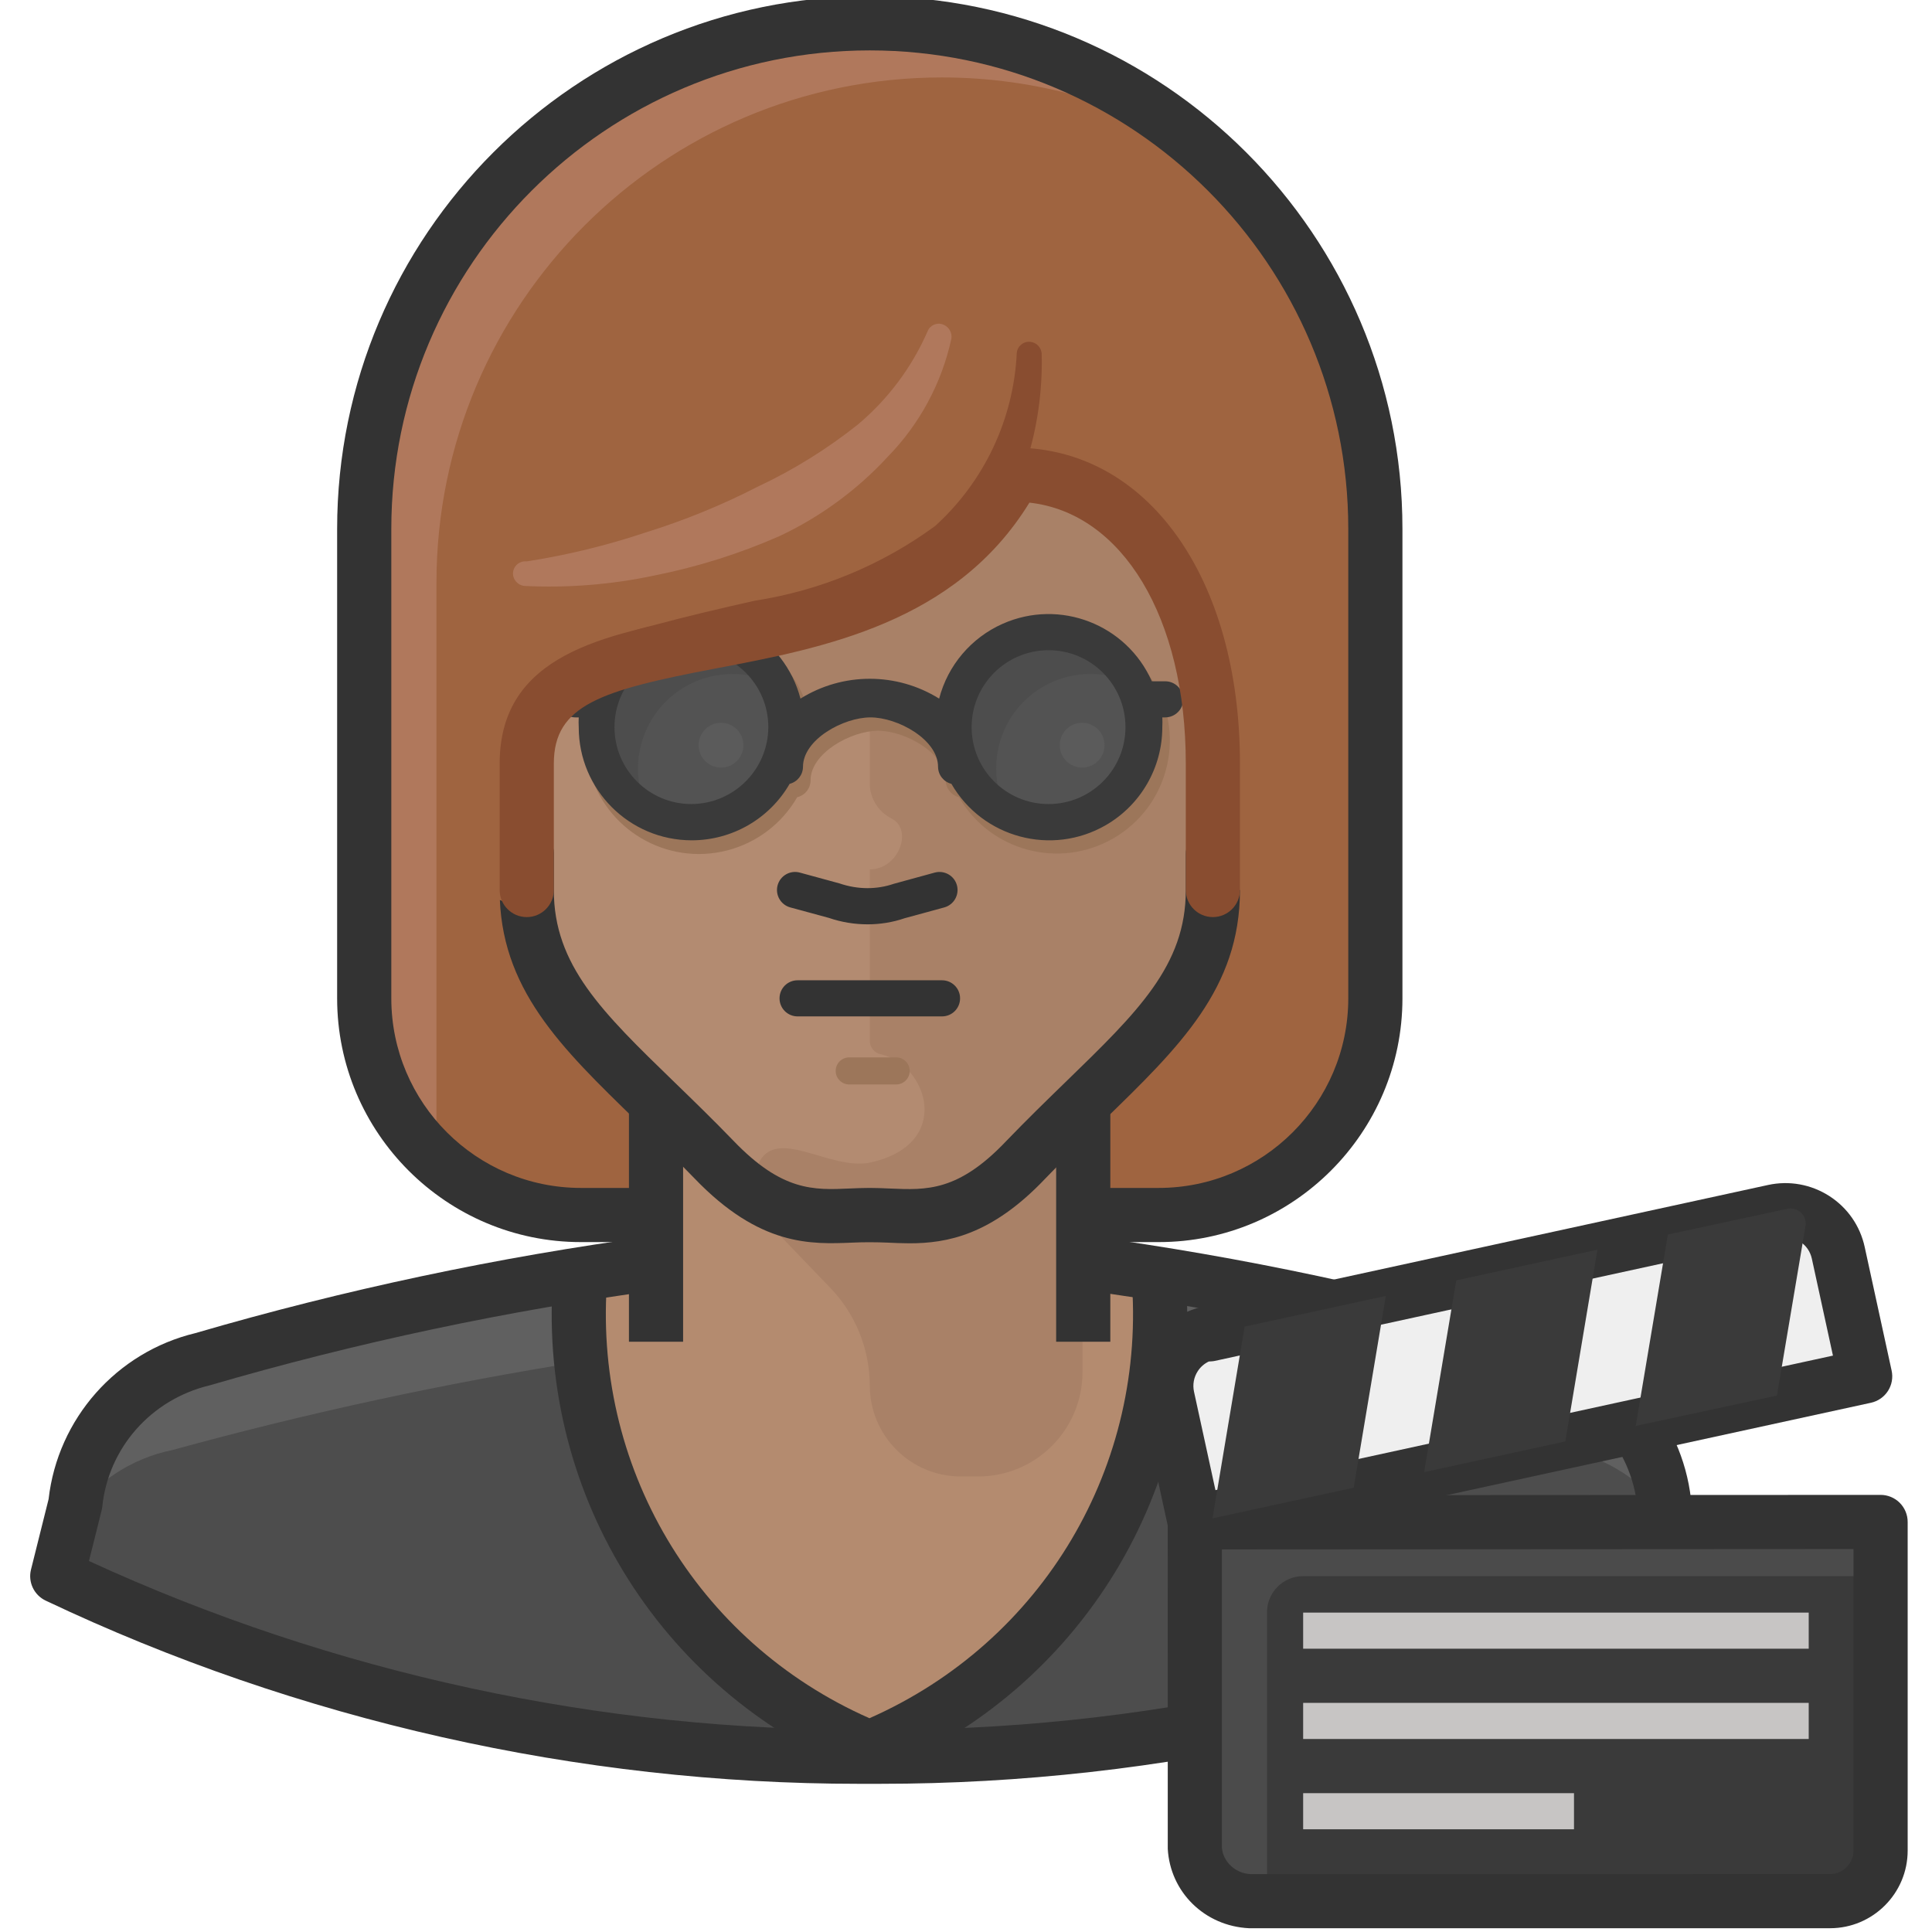 <svg height="511pt" viewBox="-7 1 511 512" width="511pt" xmlns="http://www.w3.org/2000/svg"><path d="m356.988 141.16v124.41c0 31.711-25.707 57.422-57.422 57.422h-153.121c-31.711 0-57.422-25.711-57.422-57.422v-124.41c0-73.996 59.988-133.984 133.984-133.984 73.996 0 133.98 59.988 133.98 133.984zm0 0" fill="#9f6440"/><path d="m433.547 399.551c-1.914-18.57-15.34-33.914-33.492-38.281-39.465-11.555-79.742-20.129-120.488-25.645v-52.16h-113.215v52.254c-40.715 5.496-80.957 14.035-120.391 25.551-18.156 4.367-31.578 19.711-33.496 38.281l-4.785 19.141c67.266 31.934 140.867 48.289 215.328 47.852 74.457.438 148.059-15.918 215.324-47.852zm0 0" fill="#b48b6f"/><path d="m433.547 399.551c-1.914-18.57-15.34-33.914-33.492-38.281-33.035-9.422-66.547-17.086-100.391-22.965 4.68 54.137-26.316 105.051-76.562 125.75-50.242-20.699-81.242-71.613-76.559-125.75-33.91 5.871-67.484 13.539-100.582 22.965-18.156 4.367-31.578 19.711-33.496 38.281l-4.785 19.141c67.266 31.934 140.867 48.289 215.328 47.852 74.457.438 148.059-15.918 215.324-47.852zm0 0" fill="#606060"/><path d="m434.312 402.52c-6.297-8.891-15.738-15.051-26.41-17.227-35.844-9.844-72.203-17.703-108.91-23.543-4.418 45.566-33.652 84.965-75.984 102.398-42.363-17.398-71.613-56.812-75.988-102.398-36.711 5.828-73.07 13.688-108.906 23.543-10.676 2.176-20.117 8.336-26.414 17.227l-4.02 16.172c67.266 31.934 140.867 48.289 215.328 47.852 74.457.438 148.059-15.918 215.324-47.852zm0 0" fill="#4d4d4d"/><path d="m166.352 283.465v10.816l46.031 47.852c6.805 6.996 10.613 16.367 10.621 26.125.055 13.207 10.719 23.918 23.926 24.023h4.785c15.277 0 27.66-12.383 27.66-27.66v-81.156zm0 0" fill="#a98167"/><path d="m222.914 471.328c-.934 0-1.859-.18-2.734-.543-53.41-22-85.953-75.457-80.977-133l14.297 1.234c-4.344 50.281 23.453 97.047 69.414 117.328 45.961-20.281 73.758-67.047 69.41-117.328l14.301-1.234c4.98 57.543-27.562 110.992-80.977 133-.875.363-1.805.543-2.734.543zm0 0" fill="#333"/><path d="m286.746 356.578h-14.355v-65.934h-98.859v65.934h-14.355v-73.109c0-3.965 3.215-7.18 7.176-7.18h113.215c3.961 0 7.18 3.215 7.18 7.18zm0 0" fill="#333"/><path d="m223.008 31.484c76.559 0 100.484 48.328 100.484 100.199v14.355c16.555 0 20.383 17.32 17.703 39.238-2.297 18.664-9.57 41.535-27.273 42.109v9.57c0 28.711-22.871 43.637-49.574 71.391-17.418 18.375-29.668 14.645-41.34 14.645-11.676 0-23.734 3.637-41.344-14.738-26.703-27.66-49.574-42.684-49.574-71.395 0-4.785 0-10.91 0-9.57-17.801-.574-24.977-23.445-27.273-42.109-2.68-21.914 1.148-39.234 17.703-39.234v-14.355c0-51.777 23.543-100.105 100.488-100.105zm0 0" fill="#b38b71"/><path d="m320.812 144.508c0-2.965 1.148-15.215 1.148-18.184 0-51.871-22.68-96.754-99.625-96.754-8.652-.008-17.293.664-25.84 2.012v100.484c0 10.488-4.41 20.492-12.152 27.562-1.758 1.605-1.879 4.328-.273 6.086.582.637 1.344 1.086 2.188 1.285 8.836 2.219 15.723 9.141 17.895 17.992.551 2.527 3.047 4.137 5.578 3.586.648-.141 1.258-.418 1.789-.812 1.672-1.367 3.59-2.406 5.648-3.062 2.512-.633 5.059.887 5.695 3.398.098.391.145.793.141 1.195v19.809c.211 3.828 2.484 7.234 5.934 8.902 5.551 3.062 1.629 13.398-5.934 13.398v45.457c.016 1.738 1.262 3.219 2.969 3.539 12.535 2.965 19.141 23.926-2.969 28.711-10.527 2.105-24.594-9.57-29.379 0 0 .574-6.316 14.258 29.379 14.258 15.531 2.043 30.984-4.25 40.672-16.555 26.703-27.754 46.992-44.691 48.809-73.402 0-6.031.863-8.996.863-10.051 17.895-.574 24.883-20.957 27.18-39.617 2.68-22.297-3.16-39.238-19.715-39.238zm0 0" fill="#a98167"/><path d="m242.145 270.355h-38.277c-2.648 0-4.785-2.141-4.785-4.785 0-2.645 2.137-4.785 4.785-4.785h38.277c2.648 0 4.785 2.141 4.785 4.785 0 2.645-2.137 4.785-4.785 4.785zm0 0" fill="#333"/><path d="m229.992 288.391h-12.441c-1.98 0-3.586-1.605-3.586-3.586 0-1.98 1.605-3.59 3.586-3.59h12.441c1.98 0 3.59 1.609 3.59 3.59 0 1.98-1.609 3.586-3.59 3.586zm0 0" fill="#9c765a"/><path d="m222.402 245.957c-3.441 0-6.926-.566-10.238-1.703l-10.223-2.777c-2.555-.695-4.059-3.328-3.363-5.875.699-2.555 3.344-4.051 5.875-3.359l10.523 2.871c4.855 1.656 9.863 1.656 14.418.094l10.824-2.965c2.535-.684 5.184.805 5.875 3.359.695 2.547-.809 5.18-3.359 5.875l-10.527 2.871c-3.098 1.066-6.43 1.609-9.805 1.609zm0 0" fill="#333"/><path d="m233.504 330.488c-2.008 0-3.938-.094-5.793-.18-3.152-.129-6.195-.148-9.332 0-10.906.449-24.5 1.066-41.898-17.094-5.242-5.418-10.348-10.375-15.16-15.035-20.344-19.723-36.41-35.293-36.41-61.32v-3.543c-14.238-4.402-24.004-21.129-27.219-47.258-2.266-18.52.105-31.883 7.035-39.715 2.855-3.223 6.453-5.457 10.617-6.629v-8.125c0-40.066 13.984-107.281 107.66-107.281 68.422 0 107.664 39.137 107.664 107.375v8.125c4.168 1.172 7.766 3.406 10.617 6.633 6.934 7.828 9.297 21.188 7.027 39.707-3.207 26.129-12.961 42.863-27.215 47.262v3.543c0 25.953-15.98 41.457-36.207 61.094-4.867 4.719-10.035 9.738-15.371 15.281-14.262 15.047-26.117 17.16-36.016 17.16zm-10.496-14.676c1.766 0 3.543.078 5.352.16 9.68.422 18.09.82 30.785-12.562 5.488-5.699 10.777-10.84 15.75-15.672 19.176-18.609 31.848-30.906 31.848-50.785v-9.57c0-3.875 3.078-7.051 6.945-7.172 14.898-.48 19.363-27.527 20.383-35.809 1.672-13.656.383-24.023-3.531-28.445-1.039-1.176-2.906-2.742-7.047-2.742-3.965 0-7.18-3.215-7.18-7.176v-14.355c0-42.438-16.184-93.02-93.305-93.02-77.121 0-93.309 50.531-93.309 92.926v14.355c0 3.961-3.215 7.176-7.18 7.176-4.141 0-6.004 1.566-7.047 2.738-3.914 4.426-5.199 14.793-3.531 28.453.984 8.023 5.238 33.73 19.078 35.691 4.184-.566 8.254 2.777 8.25 7.098v9.758c0 19.953 12.746 32.309 32.039 51.008 4.922 4.77 10.141 9.832 15.52 15.402 12.922 13.477 21.301 13.133 30.93 12.691 1.766-.074 3.512-.148 5.25-.148zm0 0" fill="#333"/><path d="m272.293 167.383c-13.531.121-25.297 9.301-28.711 22.391-11.449-6.262-25.301-6.262-36.75 0-4.137-16.07-20.52-25.746-36.59-21.609-16.074 4.137-25.75 20.52-21.613 36.59 4.137 16.074 20.52 25.75 36.594 21.613 7.828-2.016 14.512-7.098 18.547-14.102 2.086-.492 3.555-2.359 3.543-4.5 0-7.176 10.719-13.109 17.895-13.109s17.895 5.934 17.895 13.109c.023 2.129 1.477 3.977 3.543 4.5 8.297 14.309 26.625 19.184 40.938 10.887s19.188-26.625 10.891-40.938c-5.375-9.266-15.281-14.957-25.988-14.93zm0 0" fill="#9c765a"/><path d="m200.898 193.699c0 13.902-11.27 25.168-25.168 25.168-13.902 0-25.172-11.266-25.172-25.168 0-13.902 11.27-25.168 25.172-25.168 13.898 0 25.168 11.266 25.168 25.168zm0 0" fill="#4d4d4d"/><path d="m295.547 193.699c0 13.902-11.27 25.168-25.168 25.168-13.902 0-25.172-11.266-25.172-25.168 0-13.902 11.27-25.168 25.172-25.168 13.898 0 25.168 11.266 25.168 25.168zm0 0" fill="#4d4d4d"/><path d="m161.566 204.801c.023 3.93.973 7.797 2.773 11.293 12.312 6.344 27.434 1.504 33.773-10.805 1.848-3.586 2.801-7.559 2.785-11.59-.008-3.934-.961-7.805-2.773-11.293-12.312-6.344-27.434-1.508-33.773 10.805-1.848 3.582-2.801 7.559-2.785 11.59zm0 0" fill="#535353"/><path d="m256.5 204.801c.023 3.93.977 7.797 2.777 11.293 3.488 1.812 7.359 2.766 11.293 2.773 13.898 0 25.168-11.266 25.168-25.168-.008-3.934-.961-7.805-2.773-11.293-12.25-6.344-27.324-1.555-33.668 10.695-1.871 3.613-2.832 7.629-2.797 11.699zm0 0" fill="#535353"/><path d="m301.004 181.547h-3.254c-6.711-15.125-24.406-21.945-39.527-15.238-8.34 3.699-14.539 11-16.84 19.832-11.25-7.012-25.504-7.012-36.75 0-4.172-16.012-20.531-25.605-36.539-21.434-8.832 2.297-16.129 8.5-19.828 16.84h-3.254c-2.645 0-4.785 2.141-4.785 4.785 0 2.641 2.141 4.785 4.785 4.785h.859c-.047.859-.047 1.723 0 2.582-.02 16.543 13.375 29.973 29.918 29.992 10.711.012 20.613-5.691 25.973-14.965 2.062-.523 3.52-2.371 3.539-4.5 0-7.273 10.719-13.109 17.895-13.109 7.18 0 17.898 5.836 17.898 13.109.02 2.129 1.477 3.977 3.539 4.5 8.277 14.324 26.602 19.223 40.922 10.945 9.273-5.359 14.98-15.262 14.969-25.973.047-.859.047-1.723 0-2.582h.766c2.641 0 4.785-2.145 4.785-4.785 0-2.645-2.145-4.785-4.785-4.785zm-125.273 32.535c-11.258 0-20.387-9.125-20.387-20.383 0-11.258 9.129-20.387 20.387-20.387 11.258 0 20.383 9.129 20.383 20.387-.051 11.234-9.148 20.332-20.383 20.383zm94.648 0c-11.258 0-20.387-9.125-20.387-20.383 0-11.258 9.129-20.387 20.387-20.387 11.258 0 20.383 9.129 20.383 20.387 0 11.258-9.125 20.383-20.383 20.383zm0 0" fill="#3a3a3a"/><path d="m189.512 198.484c0 3.277-2.656 5.934-5.934 5.934s-5.934-2.656-5.934-5.934 2.656-5.934 5.934-5.934 5.934 2.656 5.934 5.934zm0 0" fill="#5b5b5b"/><path d="m285.211 198.484c0 3.277-2.656 5.934-5.934 5.934s-5.934-2.656-5.934-5.934 2.656-5.934 5.934-5.934 5.934 2.656 5.934 5.934zm0 0" fill="#5b5b5b"/><path d="m219.273 7.176c-72.688 1.672-130.633 61.277-130.25 133.984v52.633c0 26.797 18.281 41.535 43.066 47.852v-38.281c0-47.848 95.703-14.355 129.195-76.559 28.711 0 52.637 28.711 52.637 76.559v33.496h43.066v-95.699c.027-73.996-59.934-134.004-133.93-134.035-1.262 0-2.523.016-3.785.051zm0 0" fill="#9f6440"/><path d="m132.09 149.773c10.691-1.66 21.227-4.219 31.484-7.656 10.258-3.18 20.215-7.246 29.766-12.156 9.445-4.434 18.344-9.961 26.508-16.461 7.977-6.695 14.297-15.148 18.469-24.688.625-1.629 2.449-2.445 4.078-1.82.078.027.156.059.23.098 1.406.625 2.227 2.109 2.008 3.637-2.566 11.801-8.406 22.648-16.844 31.293-8.121 8.805-17.871 15.957-28.711 21.055-10.625 4.668-21.727 8.164-33.109 10.43-11.316 2.41-22.898 3.344-34.453 2.777-1.812-.152-3.176-1.727-3.062-3.543.125-1.547 1.328-2.789 2.871-2.965zm0 0" fill="#b0785c"/><path d="m108.164 155.516c-.004-73.996 59.98-133.984 133.977-133.992 24.883 0 49.273 6.93 70.441 20.012-55.027-49.473-139.738-44.969-189.211 10.059-22.109 24.594-34.344 56.492-34.348 89.566v124.41c.035 16.301 6.992 31.816 19.141 42.684zm0 0" fill="#b0785c"/><path d="m313.922 244.039c-3.961 0-7.176-3.215-7.176-7.18v-33.492c0-38.773-16.844-66.449-41.441-69.164-19.566 31.859-54.652 38.531-83.07 43.934-30.531 5.805-42.965 9.711-42.965 25.23v33.492c0 3.965-3.215 7.18-7.18 7.18-3.961 0-7.176-3.215-7.176-7.18v-33.492c0-28.945 27.773-34.227 54.641-39.332 27.957-5.316 59.641-11.344 75.414-40.633 1.254-2.328 3.68-3.773 6.32-3.773 35.215 0 59.812 34.434 59.812 83.738v33.492c-.004 3.965-3.219 7.18-7.18 7.18zm0 0" fill="#894d30"/><path d="m225.863 473.73c-1.93 0-3.863 0-5.797 0-74.047 0-148.508-16.77-215.465-48.551-3.09-1.469-4.719-4.91-3.887-8.227l4.664-18.664c2.426-21.328 17.996-38.973 38.902-44 39.324-11.484 80.184-20.156 121.113-25.68l1.914 14.223c-40.219 5.43-80.367 13.953-119.336 25.328-15.504 3.738-26.77 16.617-28.367 32.129-.039.336-.094.672-.18 1l-3.348 13.402c64.504 29.656 135.652 45.188 206.887 44.672 71.219.656 142.473-15.008 206.969-44.672l-3.348-13.402c-.082-.328-.141-.664-.176-1-1.598-15.516-12.871-28.395-28.039-32.035-39.316-11.516-79.504-20.066-119.766-25.516l1.926-14.227c40.98 5.543 81.871 14.254 121.543 25.871 20.57 4.934 36.129 22.578 38.559 43.906l4.664 18.664c.832 3.316-.793 6.758-3.887 8.223-66.945 31.785-141.414 48.555-215.547 48.555zm0 0" fill="#333"/><path d="m310.766 491.52c0 7.398 5.996 13.398 13.395 13.398h153.125c7.355-.102 13.293-6.043 13.395-13.398v-87.086h-181.828zm0 0" fill="#3a3a3a"/><path d="m309.137 404.434v86.129c.105 7.871 6.484 14.207 14.355 14.262h4.785v-76.562c0-5.285 4.285-9.57 9.57-9.57h153.121v-14.355zm0 0" fill="#4b4b4b"/><path d="m477.473 512h-153.98c-11.785-.578-20.887-9.617-21.523-21.039l-.008-86.531c0-3.961 3.215-7.176 7.176-7.176l181.738-.094c1.906 0 3.73.758 5.074 2.102 1.348 1.348 2.102 3.168 2.102 5.074v87.086c.004 11.344-9.23 20.578-20.578 20.578zm-161.16-100.391v78.953c.215 3.672 3.461 6.887 7.535 7.094l153.625-.012c3.43 0 6.223-2.793 6.223-6.223v-79.906zm0 0" fill="#333"/><path d="m337.848 428.355h133.98v9.57h-133.98zm0 0" fill="#c7c5c4"/><path d="m337.848 452.281h133.98v9.57h-133.98zm0 0" fill="#c7c5c4"/><path d="m337.848 476.207h71.777v9.57h-71.777zm0 0" fill="#c7c5c4"/><path d="m312.965 354.633 149.609-32.594c7.746-1.688 15.395 3.223 17.082 10.969l7.129 32.727-177.664 38.707-7.211-33.102c-1.688-7.746 3.227-15.395 10.973-17.082zm0 0" fill="#efefef"/><path d="m309.117 411.617c-1.363 0-2.711-.395-3.879-1.141-1.598-1.027-2.727-2.652-3.129-4.512l-7.207-33.105c-1.234-5.617-.195-11.371 2.914-16.215 3.113-4.84 7.918-8.176 13.543-9.398.777-.16 1.578-.188 2.328-.113l147.363-32.102c5.59-1.215 11.375-.18 16.215 2.914 4.844 3.113 8.18 7.914 9.402 13.535l7.133 32.738c.41 1.859.055 3.805-.973 5.402s-2.656 2.727-4.516 3.129l-177.672 38.699c-.504.113-1.008.168-1.523.168zm3.723-49.805c-1.199.57-2.215 1.457-2.945 2.598-1.027 1.609-1.375 3.523-.973 5.395l5.684 26.094 163.645-35.648-5.598-25.719c-.414-1.867-1.523-3.477-3.141-4.512-1.617-1.027-3.523-1.375-5.402-.973l-149.629 32.598c-.539.121-1.082.133-1.641.168zm0 0" fill="#333"/><g fill="#3a3a3a"><path d="m313.824 403.379 37.422-8.133 8.516-50.816-37.418 8.133zm0 0"/><path d="m369.906 391.129 37.422-8.133 8.516-50.816-37.418 8.133zm0 0"/><path d="m425.988 378.879 37.418-8.039 7.562-44.883c.375-2.188-1.094-4.266-3.281-4.641-.531-.094-1.074-.074-1.602.047l-31.582 6.797zm0 0"/></g><path d="m299.566 330.168h-19.141v-14.355h19.141c27.699 0 50.242-22.539 50.242-50.242v-124.41c0-69.922-56.887-126.805-126.801-126.805-69.922 0-126.805 56.883-126.805 126.805v124.41c0 27.699 22.535 50.242 50.242 50.242h19.906v14.355h-19.906c-35.621 0-64.598-28.98-64.598-64.598v-124.41c0-77.836 63.32-141.16 141.16-141.16 77.828 0 141.156 63.324 141.156 141.16v124.41c0 35.617-28.98 64.598-64.598 64.598zm0 0" fill="#333"/><path d="m268.559 94.938c.23 9.73-1.16 19.434-4.113 28.707-3.277 9.609-8.785 18.301-16.078 25.363-15.039 12.836-33.137 21.57-52.539 25.359-9.57 2.395-18.281 3.926-27.086 5.84-8.355 1.445-16.391 4.363-23.734 8.609-2.992 1.918-5.305 4.73-6.602 8.039-1.234 3.895-1.754 7.98-1.531 12.059 0 9.57-.957 18.664-1.531 27.945-.102 1.793-1.641 3.164-3.434 3.062-.004 0-.008 0-.012 0-1.652-.094-2.969-1.41-3.062-3.062-.574-9.57-1.148-19.141-1.531-27.945-.555-5.152-.23-10.363.957-15.406 1.695-5.551 5.031-10.453 9.57-14.07 8.223-5.992 17.562-10.289 27.465-12.629 9.57-2.586 18.277-4.598 27.18-6.605 17.309-2.668 33.719-9.461 47.848-19.812 13.012-11.801 20.793-28.293 21.629-45.84.152-1.789 1.727-3.117 3.516-2.969.012 0 .02.004.027.004 1.738.148 3.07 1.605 3.062 3.352zm0 0" fill="#894d30"/></svg>